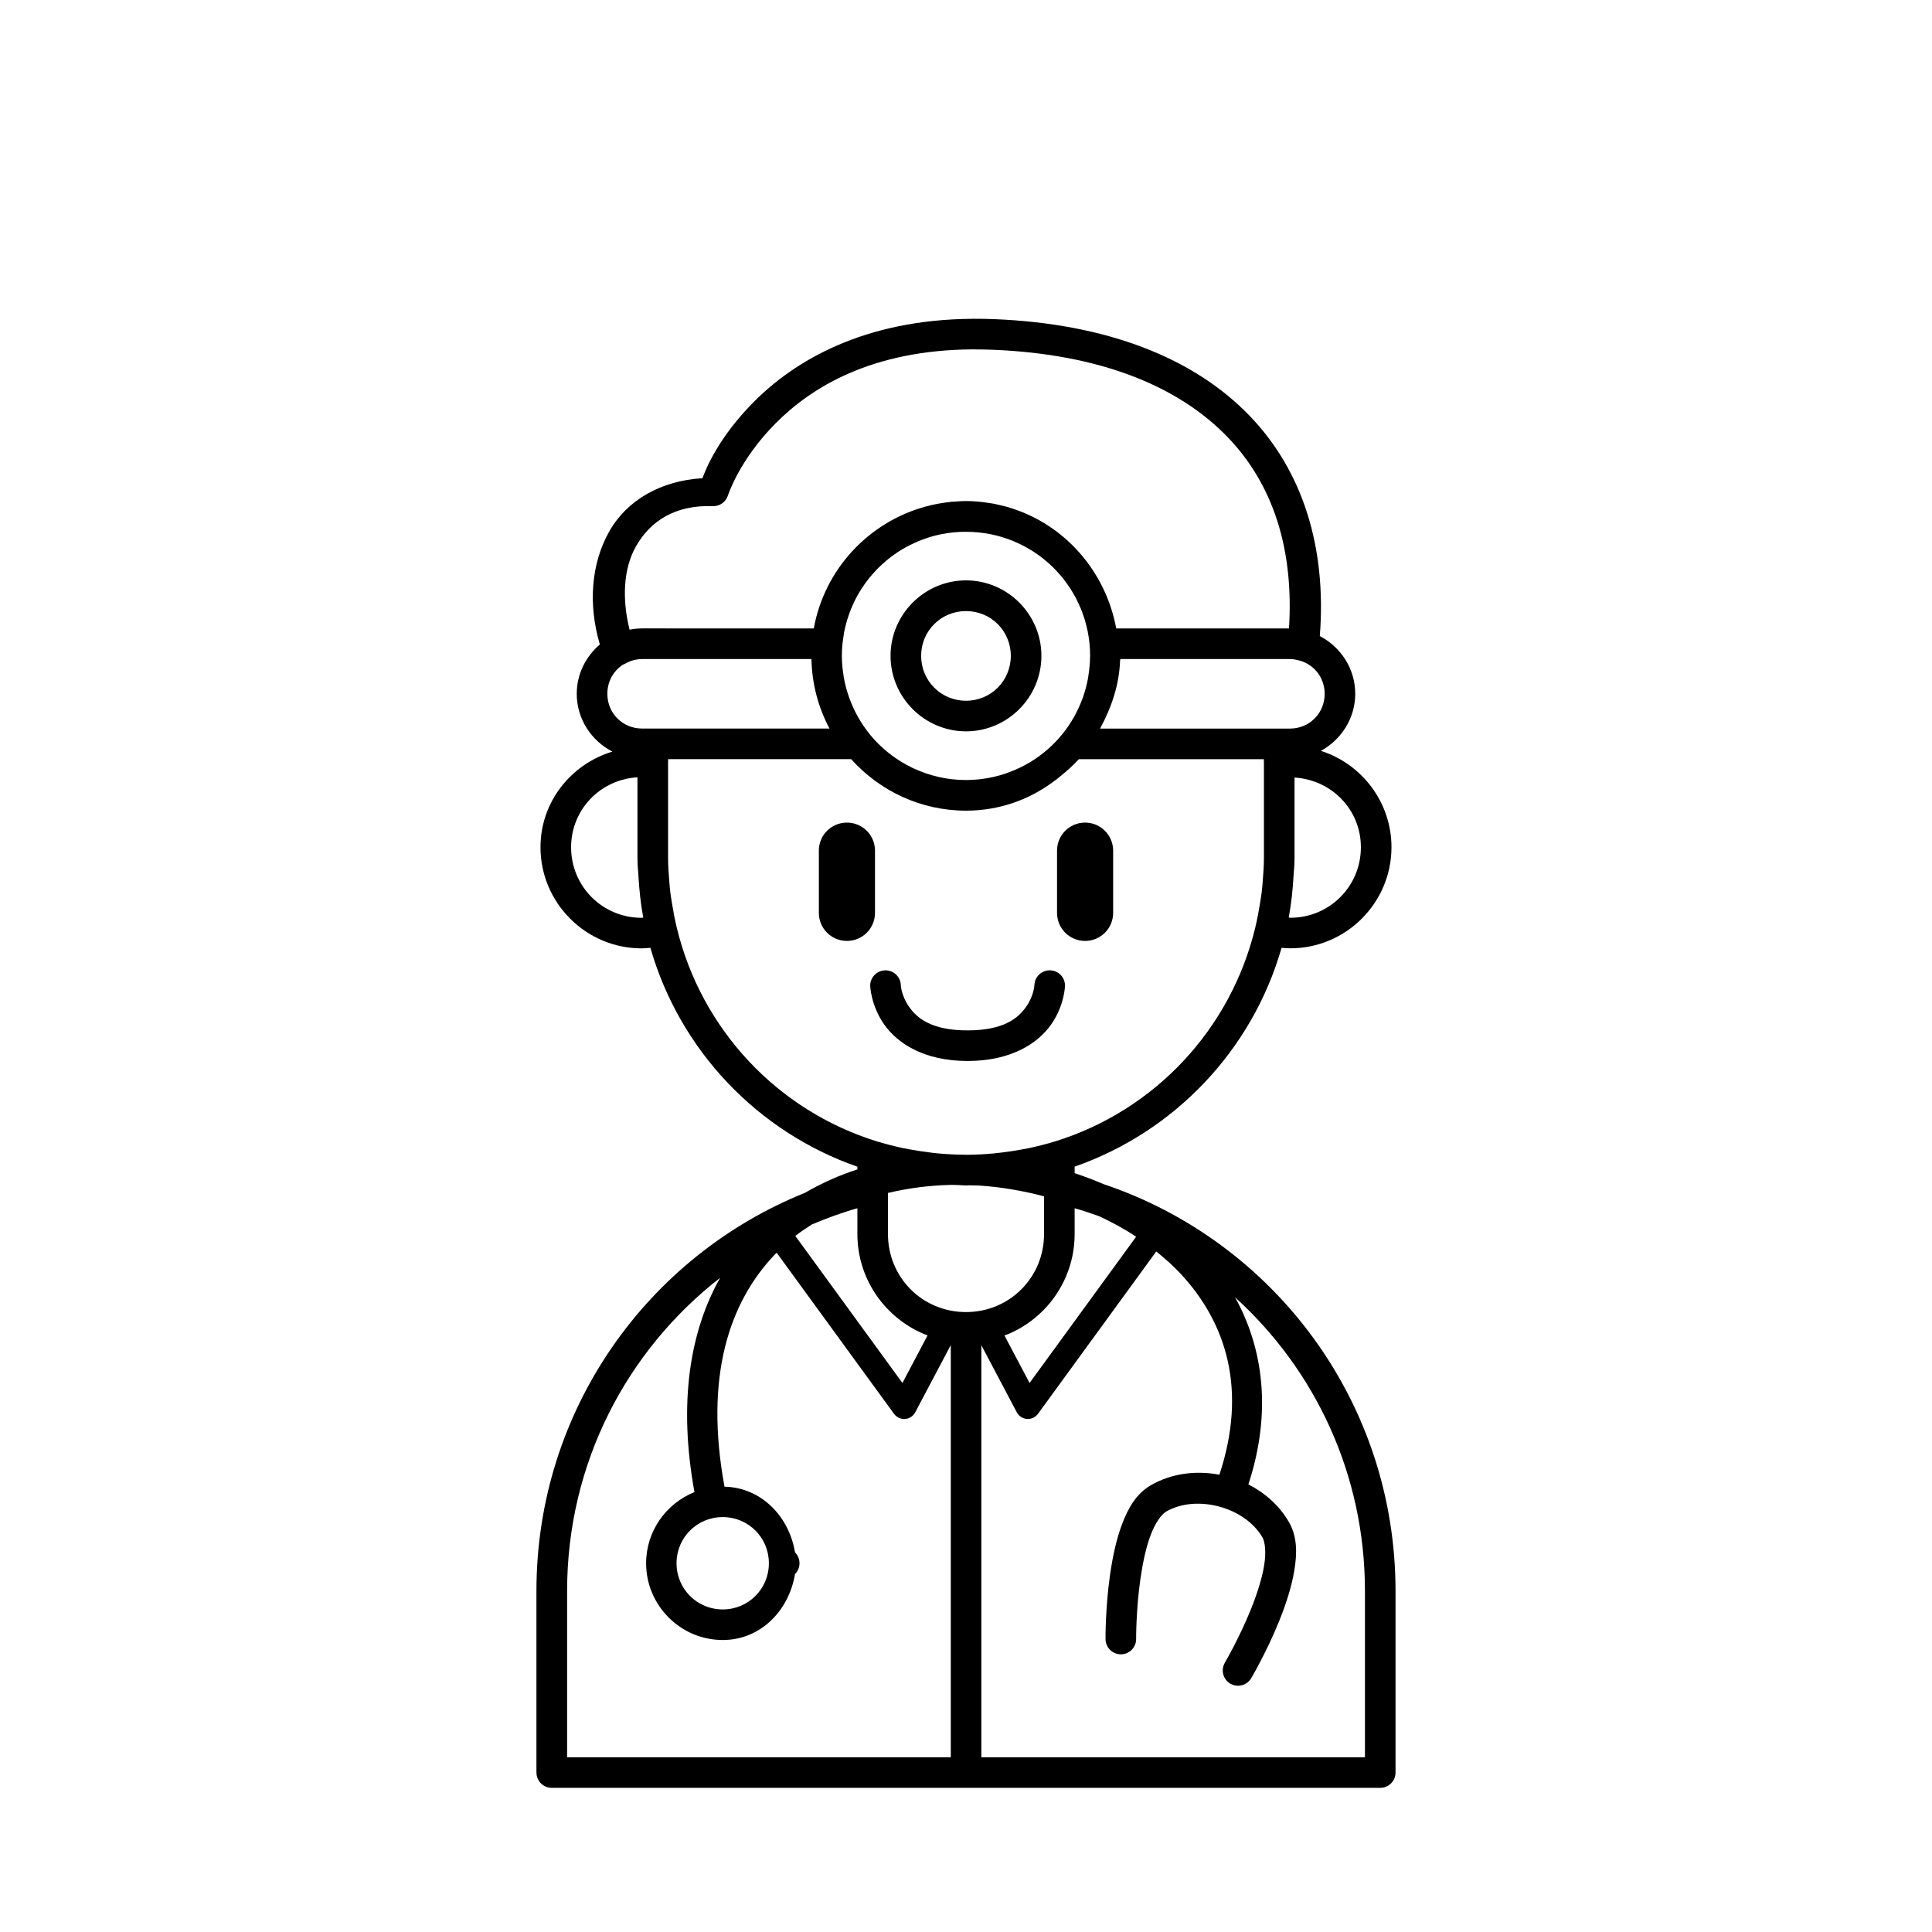 <?xml version="1.0" encoding="UTF-8"?>
<!-- Uploaded to: ICON Repo, www.svgrepo.com, Generator: ICON Repo Mixer Tools -->
<svg fill="#000000" width="800px" height="800px" version="1.1" viewBox="144 144 512 512" xmlns="http://www.w3.org/2000/svg">
 <path d="m401.69 228.49c-28.785 0.195-47.164 11.133-58.027 22.121-9.215 9.32-12.508 17.445-13.512 20.121-10.977 0.645-19.988 5.777-24.699 14.121-4.75 8.41-5.66 19.18-2.488 29.934-3.711 3.184-6.121 7.836-6.121 13.078 0 6.676 3.875 12.434 9.445 15.32-10.988 3.324-19.055 13.348-19.051 25.348 0 14.75 12.047 26.793 26.793 26.793 0.781 0 1.555-0.074 2.332-0.152 7.781 27.145 28.363 48.758 54.848 58.016v0.719c-4.867 1.566-9.508 3.66-13.883 6.199-41.781 16.832-71.164 57.637-71.164 105.52v48.117l0.008 0.004c0 1.074 0.426 2.106 1.188 2.867 0.758 0.758 1.789 1.188 2.867 1.188h219.55c1.074 0 2.106-0.43 2.867-1.188 0.762-0.762 1.188-1.793 1.188-2.867v-48.117c0-50.277-32.371-92.758-77.5-107.87-2.457-1.062-4.977-2.012-7.539-2.863v-1.723c26.477-9.258 47.055-30.859 54.84-57.996 0.777 0.074 1.551 0.133 2.332 0.133 14.75 0 26.793-12.047 26.793-26.793 0-11.934-7.887-22.09-18.707-25.535 5.383-2.945 9.102-8.598 9.102-15.133 0-6.652-3.848-12.395-9.387-15.293 1.824-23.355-4.441-43.699-18.637-58.402-14.812-15.34-37.793-24.383-67.719-25.586h-0.012c-1.828-0.074-3.629-0.094-5.391-0.094-0.102-0.008-0.207-0.008-0.312-0.008zm0.059 8.109c1.719-0.012 3.496 0.02 5.324 0.094h0.012c28.473 1.141 49.199 9.633 62.207 23.105 12.172 12.605 17.625 29.895 16.305 50.746h-45.785c-2.812-15.199-13.645-27.438-27.898-31.898-0.191-0.059-0.379-0.133-0.57-0.191-0.781-0.23-1.582-0.418-2.383-0.602-0.492-0.113-0.977-0.246-1.477-0.344-0.449-0.074-0.906-0.133-1.359-0.207-1.992-0.312-4.027-0.523-6.121-0.523-1.012 0-2 0.074-2.992 0.152-0.25 0.02-0.508 0.016-0.758 0.039-0.941 0.094-1.863 0.227-2.785 0.375-0.301 0.059-0.605 0.094-0.906 0.152-1.117 0.207-2.211 0.461-3.297 0.758-0.012 0.004-0.02 0.004-0.031 0.012h-0.012c-15.102 4.133-26.754 16.68-29.559 32.273l-45.488-0.004c-1.141 0-2.254 0.113-3.336 0.336-2.051-8.281-1.609-16.234 1.672-22.043 3.828-6.777 10.453-11.059 20.387-10.695h0.004c1.816 0.066 3.453-1.09 4.004-2.824 0 0 2.945-9.32 12.527-19.012 9.582-9.691 25.531-19.527 52.32-19.711zm-1.742 48.336c2.246 0 4.445 0.227 6.562 0.648 0.203 0.039 0.398 0.094 0.602 0.133 0.836 0.191 1.66 0.391 2.469 0.641 0.273 0.074 0.539 0.191 0.809 0.277 0.711 0.234 1.418 0.484 2.106 0.766 0.363 0.152 0.715 0.32 1.074 0.48 0.586 0.266 1.168 0.539 1.73 0.836 0.344 0.191 0.684 0.379 1.023 0.57 0.57 0.328 1.133 0.664 1.684 1.023 0.305 0.199 0.598 0.41 0.895 0.621 0.547 0.383 1.082 0.781 1.605 1.199 0.297 0.238 0.586 0.488 0.875 0.738 0.473 0.406 0.938 0.816 1.387 1.25 0.316 0.305 0.629 0.617 0.934 0.934 0.387 0.402 0.758 0.82 1.121 1.238 0.309 0.355 0.613 0.715 0.906 1.082 0.352 0.441 0.688 0.898 1.012 1.359 0.281 0.398 0.562 0.801 0.828 1.211 0.281 0.434 0.547 0.879 0.809 1.328 0.25 0.43 0.496 0.863 0.727 1.309 0.27 0.52 0.516 1.051 0.758 1.586 0.18 0.395 0.367 0.785 0.531 1.191 0.25 0.609 0.465 1.23 0.68 1.859 0.121 0.352 0.246 0.703 0.355 1.062 0.23 0.766 0.426 1.551 0.602 2.344 0.051 0.227 0.113 0.449 0.156 0.68 0.207 1.027 0.363 2.066 0.473 3.129v0.012c0.113 1.105 0.176 2.231 0.176 3.367 0 0.113-0.02 0.207-0.02 0.312-0.016 1.562-0.16 3.113-0.395 4.644-0.051 0.348-0.094 0.699-0.156 1.043-0.297 1.605-0.707 3.184-1.238 4.723-0.074 0.211-0.152 0.422-0.227 0.629-1.246 3.383-3.027 6.57-5.332 9.406-2.316 2.852-5.062 5.254-8.109 7.152-0.082 0.059-0.164 0.094-0.246 0.152-0.941 0.578-1.918 1.105-2.914 1.586-0.082 0.039-0.164 0.074-0.246 0.113-0.961 0.453-1.941 0.852-2.941 1.211-0.148 0.059-0.293 0.113-0.441 0.172-1.094 0.375-2.203 0.688-3.336 0.945-0.016 0.004-0.035 0.004-0.051 0.012-2.356 0.531-4.781 0.809-7.242 0.809-1.234 0-2.457-0.074-3.672-0.207h-0.012c-1.184-0.133-2.352-0.332-3.504-0.59-0.125-0.02-0.242-0.074-0.363-0.094-1.059-0.25-2.106-0.543-3.129-0.895-0.098-0.039-0.195-0.074-0.297-0.113-0.977-0.348-1.938-0.734-2.875-1.172-0.195-0.094-0.387-0.191-0.582-0.277-0.898-0.438-1.773-0.918-2.629-1.438-0.141-0.094-0.281-0.172-0.422-0.258-3.008-1.891-5.734-4.266-8.031-7.086l0.008-0.008c-0.004-0.004-0.008-0.012-0.008-0.016-2.332-2.867-4.137-6.094-5.383-9.516-0.051-0.152-0.098-0.289-0.148-0.434-0.566-1.625-1.012-3.289-1.32-4.988-0.035-0.191-0.051-0.375-0.078-0.562-0.281-1.727-0.453-3.488-0.453-5.254v-0.012c0-1.055 0.062-2.098 0.156-3.129 0.051-0.52 0.133-1.023 0.207-1.535 0.074-0.535 0.137-1.074 0.234-1.602 0.105-0.559 0.25-1.098 0.383-1.645 0.121-0.492 0.242-0.992 0.383-1.477 0.156-0.527 0.34-1.043 0.523-1.555 0.16-0.461 0.32-0.926 0.5-1.375 0.219-0.543 0.461-1.066 0.707-1.594 0.188-0.398 0.367-0.801 0.57-1.191 0.273-0.531 0.574-1.051 0.875-1.566 0.23-0.391 0.465-0.781 0.707-1.16 0.273-0.422 0.555-0.832 0.848-1.238 0.336-0.469 0.676-0.938 1.031-1.387 0.262-0.328 0.535-0.648 0.809-0.965 0.414-0.48 0.84-0.953 1.277-1.406 0.27-0.281 0.547-0.555 0.828-0.828 0.457-0.441 0.926-0.863 1.406-1.281 0.293-0.25 0.586-0.496 0.887-0.738 0.535-0.43 1.09-0.836 1.652-1.23 0.27-0.191 0.531-0.379 0.809-0.562 0.574-0.379 1.164-0.73 1.762-1.07 0.32-0.191 0.645-0.367 0.973-0.539 0.574-0.305 1.168-0.578 1.762-0.844 0.359-0.172 0.707-0.344 1.074-0.492 0.723-0.297 1.457-0.551 2.203-0.797 0.215-0.074 0.422-0.152 0.641-0.227 0.996-0.305 2.016-0.566 3.051-0.777h0.012c2.141-0.438 4.359-0.66 6.633-0.66zm0 12.871c-10.996 0-20.004 9.008-20.004 20.004s9.008 20.004 20.004 20.004 19.977-9.008 19.977-20.004-8.977-20.004-19.977-20.004zm0 8.137c6.613 0 11.867 5.254 11.867 11.867 0 6.613-5.254 11.895-11.867 11.895-6.613 0-11.898-5.285-11.898-11.895 0-6.613 5.285-11.867 11.898-11.867zm-85.836 12.715 44.867-0.004c0.137 6.641 1.844 12.906 4.793 18.422l-49.656-0.004c-5.176 0-9.219-4.039-9.219-9.211 0-3.277 1.625-6.086 4.133-7.715v0.004c0.207-0.078 0.41-0.168 0.602-0.277 0.695-0.391 1.418-0.699 2.164-0.906 0.012-0.004 0.02 0.004 0.031 0 0.738-0.203 1.496-0.312 2.293-0.312zm126.74 0h44.918c0.805 0 1.637 0.133 2.578 0.414l0.008-0.004c0.121 0.035 0.246 0.066 0.375 0.094 3.668 1.207 6.258 4.578 6.258 8.707 0 5.176-4.035 9.211-9.211 9.211h-50.305c3.043-5.621 5.106-11.676 5.305-18.117v0.004c0.031-0.102 0.059-0.203 0.078-0.305zm-119.84 26.527h48.492c7.516 8.352 18.363 13.648 30.445 13.648 8.742 0 16.652-2.867 23.105-7.644 0.312-0.227 0.625-0.457 0.934-0.688 0.355-0.277 0.699-0.566 1.043-0.855 1.695-1.371 3.328-2.832 4.82-4.457h49.012c0.004 0.258 0.031 0.52 0.031 0.777l0.004-0.008v0.02 25.113c0 2.254-0.152 4.469-0.336 6.672-0.078 0.891-0.148 1.785-0.258 2.668-0.117 0.988-0.293 1.957-0.441 2.934-0.344 2.129-0.738 4.242-1.238 6.328v-0.008c-0.008 0.039-0.012 0.078-0.02 0.113-6.508 27.031-26.734 48.535-53.066 56.688v0.004c-0.02 0.004-0.039 0.012-0.059 0.02-0.117 0.039-0.238 0.059-0.355 0.094-2.106 0.641-4.258 1.18-6.434 1.645-0.707 0.152-1.422 0.27-2.137 0.402-1.695 0.312-3.406 0.574-5.137 0.777-0.723 0.094-1.445 0.172-2.176 0.246-2.328 0.211-4.68 0.348-7.066 0.355-0.266-0.004-0.531-0.016-0.797-0.02-2.273-0.016-4.519-0.133-6.742-0.336-0.73-0.059-1.449-0.152-2.176-0.246-1.73-0.203-3.441-0.465-5.137-0.777-0.715-0.133-1.43-0.254-2.137-0.402-2.117-0.453-4.207-0.988-6.258-1.602-0.172-0.059-0.352-0.074-0.523-0.133l0.008-0.004c-0.039-0.012-0.078-0.027-0.117-0.039-26.309-8.16-46.512-29.656-53.016-56.676l-0.004 0.004c-0.004-0.039-0.012-0.078-0.02-0.117-0.5-2.082-0.895-4.195-1.238-6.328-0.152-0.977-0.328-1.945-0.441-2.934-0.109-0.883-0.176-1.777-0.258-2.668-0.184-2.203-0.336-4.418-0.336-6.672v-25.102 0.004-0.039c0-0.258 0.023-0.52 0.031-0.777zm-8.137 4.801v21.105c0 1.641 0.102 3.246 0.246 4.84 0.211 3.816 0.605 7.57 1.289 11.238-0.145 0.02-0.289 0.059-0.434 0.059-10.367 0-18.684-8.316-18.688-18.688-0.004-9.957 7.719-17.957 17.586-18.547zm174.13 0.074c9.82 0.598 17.582 8.492 17.586 18.469 0 10.367-8.316 18.684-18.688 18.688-0.148 0-0.289-0.02-0.434-0.059 0.684-3.668 1.078-7.422 1.289-11.238 0.145-1.594 0.246-3.199 0.246-4.84zm-118.62 11.938c-4.121 0-7.438 3.32-7.438 7.438v16.48c0 4.121 3.32 7.438 7.438 7.438 4.121 0 7.438-3.32 7.438-7.438v-16.48c0-4.121-3.32-7.438-7.438-7.438zm63.113 0c-4.121 0-7.43 3.32-7.43 7.438v16.48c0 4.121 3.309 7.438 7.43 7.438 4.121 0 7.438-3.32 7.438-7.438v-16.48c0-4.121-3.32-7.438-7.438-7.438zm-53 39.152h0.004c-1.082 0.027-2.109 0.488-2.848 1.277-0.742 0.789-1.137 1.84-1.098 2.926 0 0 0.203 5.144 3.68 10.117 3.477 4.969 10.512 9.703 22.129 9.703 11.617 0 18.691-4.734 22.168-9.703 3.477-4.969 3.641-10.117 3.641-10.117h0.004c0.039-1.078-0.348-2.125-1.082-2.914-0.734-0.785-1.75-1.25-2.824-1.289-1.074-0.039-2.125 0.348-2.91 1.082-0.789 0.73-1.254 1.75-1.293 2.824 0 0-0.102 2.766-2.195 5.758s-5.918 6.25-15.508 6.25c-9.59 0-13.414-3.258-15.508-6.25s-2.195-5.758-2.195-5.758h0.004c-0.082-2.223-1.938-3.969-4.164-3.906zm17.18 56.855c0.812-0.02 1.629 0.039 2.441 0.059 0.613 0.012 1.207 0.094 1.82 0.094 0.246 0 0.484-0.039 0.727-0.039h0.031c0.883 0.039 1.754 0.004 2.637 0.059 5.84 0.371 11.645 1.375 17.289 2.863v9.996c0 11.523-9.156 20.676-20.684 20.676-11.527 0-20.676-9.148-20.676-20.676l0.008-10.902c5.305-1.242 10.809-1.98 16.414-2.117zm-24.52 6.191v6.828c0 12.285 7.742 22.758 18.598 26.883l-6.66 12.594-28.387-38.965c1.41-1.113 2.918-2.098 4.438-3.07 3.906-1.625 7.887-3.109 12.016-4.269zm57.574 0c2.223 0.625 4.394 1.371 6.555 2.137 3.41 1.598 6.691 3.387 9.75 5.402l-28.25 38.77-6.66-12.594c0.336-0.133 0.684-0.227 1.012-0.363 3.445-1.457 6.543-3.562 9.152-6.168 5.215-5.211 8.441-12.41 8.441-20.348zm21.629 11.453c2.312 1.867 4.523 3.816 6.496 5.941 12.156 13.125 17.648 30.766 10.242 53.227-6.125-1.16-12.609-0.422-18.164 2.785-3.906 2.254-6.074 6.16-7.656 10.371-1.582 4.211-2.531 8.922-3.168 13.391-1.273 8.941-1.191 17.031-1.191 17.031h0.004c0.02 2.227 1.828 4.016 4.055 4.016 1.074 0 2.106-0.426 2.867-1.188 0.758-0.758 1.188-1.789 1.184-2.867 0 0-0.047-7.617 1.121-15.844 0.586-4.113 1.465-8.352 2.715-11.68 1.25-3.332 2.922-5.555 4.121-6.25 8.039-4.641 20.875-1.191 25.516 6.848 0.691 1.199 1.027 3.969 0.441 7.477-0.582 3.508-1.902 7.602-3.453 11.453-3.098 7.707-6.957 14.277-6.957 14.277l0.004 0.008c-1.125 1.93-0.48 4.41 1.449 5.539 1.93 1.129 4.406 0.48 5.539-1.445 0 0 4.109-6.941 7.477-15.32 1.684-4.188 3.207-8.766 3.945-13.207 0.738-4.438 0.84-8.926-1.418-12.832-2.543-4.406-6.363-7.754-10.754-9.996 6.223-19 4.023-35.957-3.531-49.586 21.141 19.199 34.422 46.812 34.422 77.836v44.062h-101.66v-109.2l9.398 17.781c0.531 1.012 1.551 1.676 2.691 1.758 1.141 0.082 2.242-0.43 2.918-1.352zm-100.59 0.344 31.105 42.695c0.676 0.922 1.777 1.434 2.918 1.352 1.141-0.082 2.156-0.746 2.691-1.754l9.426-17.828v109.24h-101.68v-44.062c0-33.922 15.871-63.785 40.551-83-8.008 14.195-11.117 33.113-6.801 56.785-7.484 3.008-12.812 10.324-12.812 18.852 0 11.184 9.129 20.348 20.309 20.348 10.066 0 17.57-7.848 19.148-17.484h0.004c0.762-0.758 1.188-1.789 1.191-2.863-0.004-1.074-0.43-2.106-1.191-2.863-1.555-9.488-8.859-17.184-18.688-17.426-5.363-29.086 1.215-48.863 13.41-61.598 0.133-0.133 0.289-0.254 0.422-0.395zm-14.297 70.051c6.801 0 12.23 5.43 12.23 12.23 0 6.801-5.43 12.242-12.23 12.242-6.801 0-12.242-5.438-12.242-12.242 0-6.801 5.438-12.23 12.242-12.23z" fill-rule="evenodd"/>
</svg>